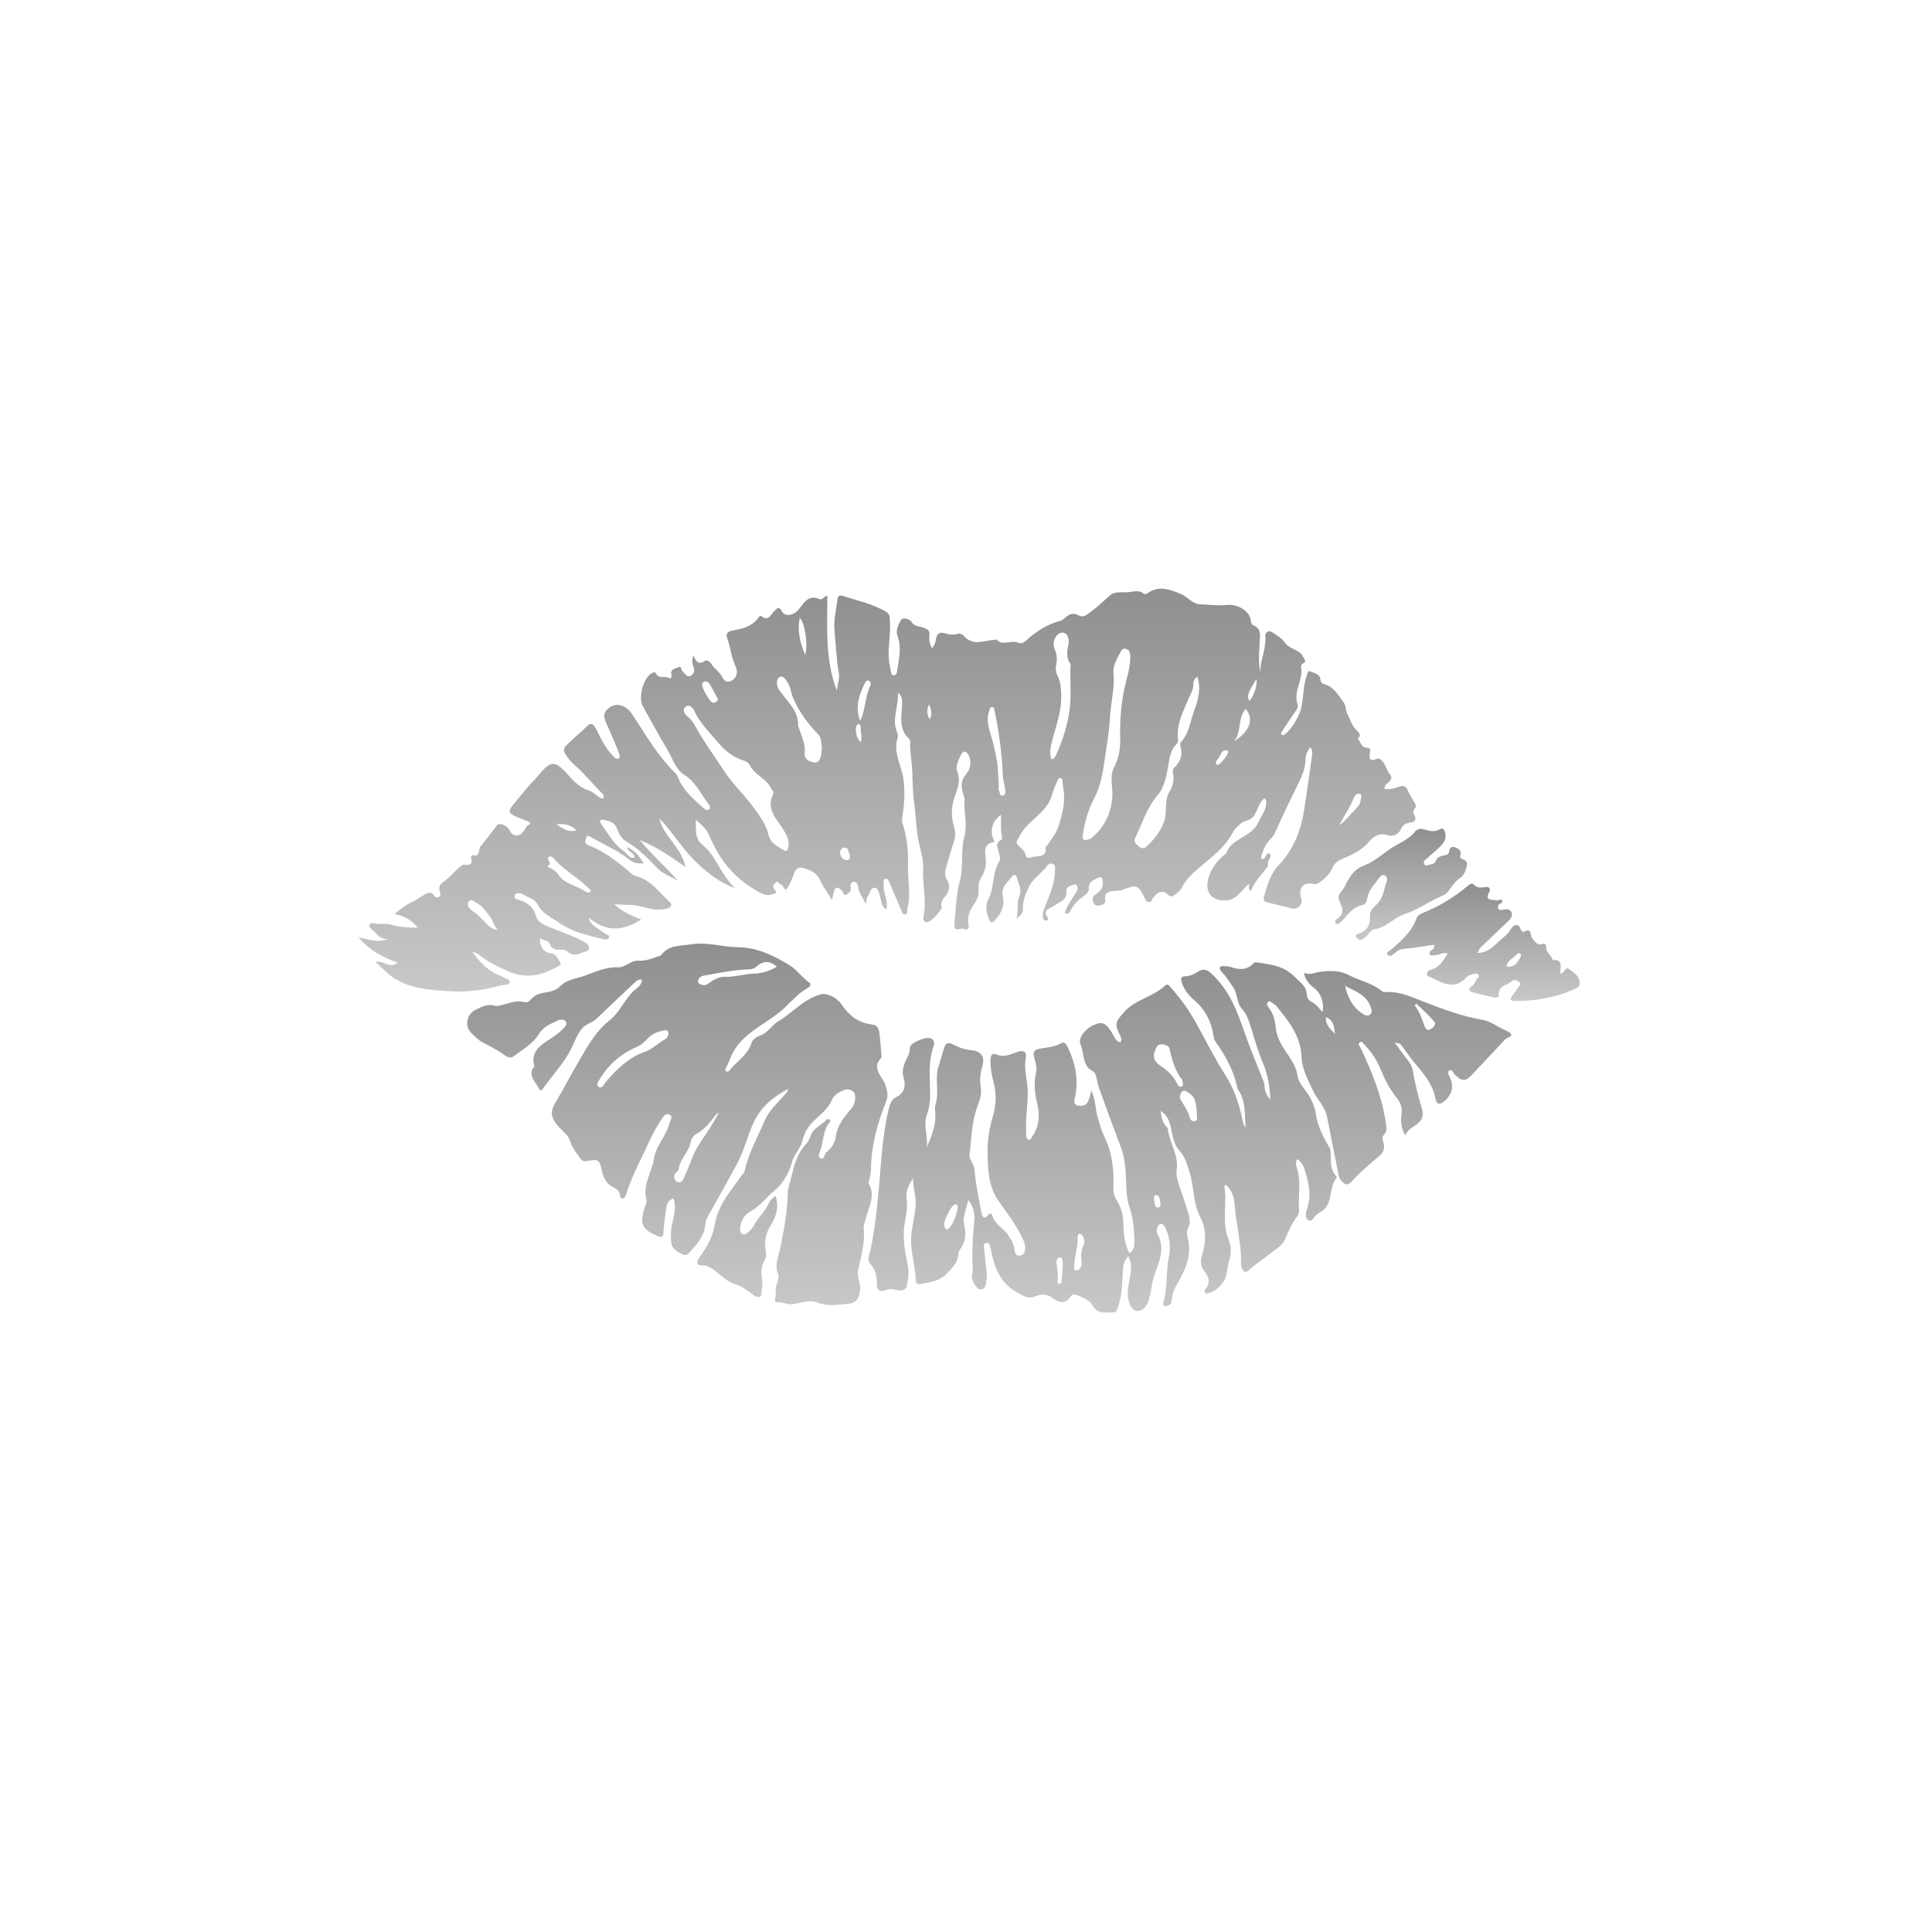 <svg width="361" height="361" viewBox="0 0 361 361" fill="none" xmlns="http://www.w3.org/2000/svg">
<rect width="361" height="361" fill="white"/>
<g opacity="0.5">
<path d="M129.572 122.441C130.104 123.849 130.675 124.177 131.683 123.516C132.106 123.24 132.667 123.625 132.929 124.072C133.471 125.013 134.493 125.517 134.982 126.554C135.22 127.063 135.829 127.761 136.794 127.124C137.944 126.364 137.783 125.218 137.407 124.424C136.618 122.741 136.499 120.906 135.867 119.204C135.52 118.262 136.209 117.929 136.927 117.806C138.81 117.487 140.588 117.012 141.776 115.343C141.891 115.186 142.062 114.963 142.247 115.11C143.659 116.246 144.044 114.677 144.748 114.116C145.299 113.674 145.49 113.17 146.074 114.193C146.735 115.343 148.314 115.039 149.303 113.793C150.272 112.576 151.114 111.045 153.144 111.958C153.624 112.177 153.843 111.521 154.589 111.292C154.604 117.192 154.104 123.059 156.363 129.045C156.543 127.695 156.914 126.701 156.748 125.807C156.268 123.231 156.22 120.63 155.944 118.048C155.707 115.852 156.272 113.812 156.543 111.711C156.605 111.216 157.085 111.231 157.504 111.364C160.223 112.219 163.028 112.838 165.543 114.292C166.385 114.777 166.223 115.49 166.28 116.208C166.49 118.904 165.686 121.595 166.247 124.291C166.337 124.728 166.399 125.166 166.499 125.603C166.566 125.888 166.637 126.212 167.041 126.173C167.383 126.14 167.555 125.917 167.597 125.584C167.883 123.359 168.558 121.158 167.711 118.89C167.322 117.849 167.835 116.755 168.306 115.918C168.762 115.11 170.165 115.895 170.284 116.118C170.83 117.173 171.867 116.969 172.656 117.307C173.36 117.611 173.792 117.825 173.659 118.752C173.554 119.489 173.697 120.307 174.163 121.148C174.596 120.563 174.843 119.983 174.905 119.379C175.005 118.353 175.675 118.101 176.459 118.305C177.334 118.533 178.133 118.733 179.036 118.4C179.307 118.3 179.859 118.538 180.077 118.795C181.761 120.758 183.814 119.703 185.759 119.565C185.906 119.555 186.125 119.441 186.182 119.498C187.39 120.792 188.973 119.47 190.29 120.102C190.684 120.292 191.222 120.131 191.55 119.836C193.461 118.115 195.524 116.679 198.063 116.028C198.425 115.937 198.767 115.662 199.052 115.4C199.818 114.696 200.612 114.454 201.591 114.991C202.266 115.362 202.737 115.124 203.402 114.639C204.852 113.584 206.136 112.381 207.467 111.197C208.314 110.441 209.74 110.76 210.895 110.646C211.794 110.555 212.844 110.18 213.724 110.926C213.914 111.088 214.19 111.002 214.409 110.85C216.524 109.348 218.55 110.123 220.646 110.988C221.745 111.44 222.458 112.414 223.566 112.785C223.703 112.833 223.851 112.885 223.993 112.89C225.776 112.961 227.578 113.223 229.328 113.032C231.001 112.852 233.26 113.955 233.659 115.638C233.764 116.075 233.735 116.641 234.149 116.812C235.941 117.559 235.333 119.075 235.352 120.378C235.361 121.115 235.252 121.847 235.247 122.584C235.247 123.587 235.29 124.59 235.475 125.603C235.475 123.354 236.602 121.296 236.426 119.018C236.35 118.039 237.054 117.658 237.871 118.219C238.67 118.766 239.559 119.322 240.096 120.088C241.009 121.386 242.916 121.324 243.591 122.883C243.8 123.364 244.19 123.696 243.41 123.986C243.249 124.048 243.063 124.414 243.096 124.6C243.581 126.991 241.613 129.145 242.45 131.574C242.692 132.278 242.131 132.773 241.789 133.295C241.062 134.408 240.32 135.511 239.573 136.614C239.431 136.828 239.269 137.061 239.483 137.265C239.683 137.456 239.939 137.351 240.144 137.175C241.214 136.243 241.908 135.135 242.573 133.828C243.786 131.441 243.249 128.831 244.109 126.473C244.252 126.083 244.285 125.166 244.875 125.46C245.531 125.788 246.619 125.898 246.691 126.839C246.733 127.433 247.047 127.733 247.385 127.818C249.239 128.299 250.038 129.906 251.055 131.232C251.516 131.836 251.402 132.768 251.811 133.528C252.339 134.517 252.6 135.611 253.47 136.448C253.756 136.723 254.535 137.37 253.689 138.002C254.226 138.587 254.355 139.657 255.315 139.709C256.066 139.752 256.104 139.961 255.981 140.593C255.795 141.535 255.833 142.4 257.222 141.825C257.355 141.772 257.535 141.687 257.64 141.734C258.924 142.334 258.928 143.855 259.798 144.792C260.184 145.205 259.898 145.88 259.313 146.294C259.023 146.498 258.719 146.817 258.7 147.416C259.622 147.563 260.512 147.359 261.344 147.021C262.223 146.665 262.699 146.902 263.074 147.739C263.435 148.543 263.906 149.294 264.358 150.055C264.586 150.435 264.676 150.782 264.334 151.124C263.987 151.467 264.049 151.885 264.239 152.223C264.786 153.202 264.325 153.601 263.416 153.725C262.627 153.834 262.109 154.12 261.767 154.933C261.334 155.964 260.093 156.359 259.304 156.064C257.702 155.47 256.485 156.43 255.862 157.21C254.445 158.988 252.524 159.734 250.632 160.571C249.829 160.928 249.344 161.379 249.001 162.126C248.436 163.362 247.485 164.256 246.363 165.002C246.035 165.221 245.764 165.24 245.402 165.169C243.596 164.817 242.711 165.692 243.025 167.508C243.077 167.798 243.21 168.083 243.215 168.373C243.234 169.219 242.288 169.956 241.451 169.757C239.935 169.395 238.432 168.967 236.906 168.663C236.264 168.535 236.008 168.245 236.16 167.669C236.735 165.516 237.353 163.31 238.908 161.674C241.737 158.703 243.106 155.137 243.71 151.191C244.218 147.863 244.689 144.53 245.15 141.197C245.222 140.684 245.222 140.132 244.855 139.595C244.242 140.37 243.957 141.107 243.924 142.139C243.867 143.921 243.02 145.543 242.226 147.15C240.876 149.883 239.569 152.636 238.323 155.417C238.123 155.869 237.99 156.226 237.596 156.587C236.478 157.614 235.917 158.969 235.594 160.452C235.827 160.495 235.875 160.514 235.917 160.509C236.597 160.452 236.592 159.159 237.13 159.482C237.909 159.953 236.816 160.647 236.93 161.322C237.03 161.912 236.564 162.335 236.231 162.744C235.285 163.899 234.282 165.007 233.773 166.433C232.927 166.081 233.616 165.573 233.383 165.24C233.184 165.169 233.155 165.345 233.05 165.435C231.852 166.509 231.049 168.121 229.152 168.245C226.48 168.421 225.049 166.752 225.781 164.132C226.295 162.292 227.417 160.799 228.919 159.611C228.957 159.582 229.043 159.587 229.052 159.559C230.055 156.549 233.892 156.454 235.128 153.649C235.575 152.636 236.298 151.747 236.521 150.635C236.626 150.116 236.745 149.579 236.26 149.137C235.157 150.017 235.043 151.448 234.244 152.513C233.54 153.449 232.442 153.245 231.695 153.996C231.23 154.467 230.707 154.871 230.398 155.475C229.004 158.161 226.689 159.967 224.421 161.836C223.033 162.982 221.692 164.17 220.837 165.839C220.518 166.457 219.881 166.99 219.268 167.36C218.497 167.831 218.103 166.871 217.537 166.7C216.676 166.438 215.935 167.156 215.417 167.812C215.203 168.088 215.255 168.554 214.722 168.549C214.233 168.549 214.057 168.197 213.881 167.836C212.669 165.311 212.445 165.245 209.611 166.305C209.212 166.452 208.737 166.4 208.299 166.448C207.277 166.562 206.274 166.652 206.516 168.154C206.626 168.825 206.065 169.081 205.489 169.181C205.038 169.257 204.591 169.257 204.353 168.744C204.077 168.14 204.077 167.574 204.667 167.161C205.556 166.543 206.226 165.891 206.055 164.627C205.951 163.847 205.642 163.776 205.123 164.051C204.367 164.451 203.421 164.746 203.469 165.887C203.502 166.638 202.97 167.099 202.48 167.446C201.415 168.197 200.526 169.062 199.979 170.261C199.789 170.684 199.447 170.803 198.947 170.608C199.371 169.224 200.236 168.088 200.973 166.894C201.244 166.452 201.496 166.048 201.277 165.53C201.12 165.154 200.783 165.259 200.512 165.345C199.946 165.52 199.195 165.73 199.271 166.405C199.485 168.216 197.93 168.52 196.951 169.253C196.142 169.856 194.688 169.971 195.814 171.52C195.976 171.739 195.762 171.996 195.467 172.02C195.101 172.048 194.916 171.772 194.873 171.482C194.745 170.622 195.073 169.828 195.386 169.062C196.218 167.037 197.089 165.017 197.112 162.777C197.117 162.288 197.341 161.598 196.623 161.384C195.971 161.189 195.7 161.755 195.344 162.169C194.336 163.343 193.005 164.213 192.291 165.673C191.664 166.956 191.074 168.235 191.155 169.685C191.207 170.679 190.589 171.145 189.909 171.668C190.352 170.275 189.886 168.82 190.499 167.389C190.979 166.267 190.266 164.988 189.928 163.814C189.795 163.352 189.401 163.386 189.139 163.733C188.269 164.907 186.914 165.753 187.399 167.674C187.784 169.205 187.043 170.674 186.006 171.863C185.535 172.405 185.112 172.681 184.713 171.597C184.252 170.346 184.109 169.091 184.68 168.017C185.868 165.768 185.345 163.058 186.753 160.894C187.071 160.405 186.715 159.839 186.629 159.311C186.496 158.465 185.816 157.509 187.1 156.929C187.195 156.887 187.28 156.654 187.252 156.54C186.905 155.156 187.09 153.73 187.024 152.237C185.264 153.559 184.851 155.427 185.844 157.352C184.057 157.524 183.928 158.669 184.152 160.11C184.375 161.541 184.09 162.906 183.258 164.132C182.821 164.774 182.797 165.559 182.864 166.281C182.954 167.294 182.55 168.14 182.041 168.877C181.195 170.108 180.643 171.354 180.962 172.866C181.166 173.841 180.477 173.731 180.001 173.555C179.426 173.341 178.171 174.283 178.333 172.709C178.618 170.004 178.642 167.218 179.345 164.622C180.092 161.86 179.464 159.002 180.177 156.402C180.857 153.92 180.006 151.657 180.239 149.303C180.263 149.08 180.111 148.837 180.039 148.604C179.635 147.269 179.369 146.032 180.453 144.758C181.285 143.779 181.627 142.452 181 141.159C180.619 140.375 180.011 140.07 179.54 141.088C179.093 142.063 178.456 143.146 178.875 144.188C179.607 146.009 178.832 147.559 178.299 149.146C177.691 150.953 177.743 152.741 178.257 154.509C178.532 155.46 178.566 156.302 178.247 157.243C177.681 158.912 177.22 160.619 176.73 162.311C176.531 162.996 176.526 163.69 176.916 164.318C177.662 165.511 177.367 166.59 176.54 167.579C176.074 168.135 175.77 168.658 175.955 169.448C176.093 170.047 173.806 172.41 173.226 172.333C172.618 172.253 172.428 171.863 172.561 171.259C173.203 168.288 172.314 165.316 172.499 162.316C172.585 160.89 172.123 159.235 171.767 157.723C171.163 155.17 171.177 152.57 170.811 150.012C170.459 147.563 170.578 145.124 170.35 142.69C170.222 141.33 169.989 139.985 170.079 138.611C170.089 138.43 170.022 138.173 169.894 138.059C167.816 136.234 168.505 133.833 168.553 131.574C168.567 130.88 168.667 130.2 167.797 129.411C167.921 131.94 166.703 134.104 167.478 136.443C167.616 136.861 167.878 137.37 167.759 137.727C166.813 140.541 168.439 142.971 168.805 145.585C169.123 147.825 168.995 150.102 168.643 152.346C168.567 152.845 168.472 153.345 168.629 153.811C169.499 156.368 169.732 159.131 169.651 161.688C169.566 164.37 170.274 167.08 169.542 169.738C169.432 170.132 169.727 170.803 169.147 170.869C168.558 170.936 168.482 170.261 168.291 169.814C167.64 168.273 166.993 166.733 166.314 165.207C166.123 164.779 165.981 164.08 165.41 164.213C164.925 164.322 165.168 164.964 165.13 165.392C164.987 166.918 166.062 168.307 165.605 169.937C164.726 169.433 164.749 168.539 164.507 167.769C164.274 167.037 164.169 165.906 163.385 165.872C162.667 165.844 162.501 167.018 162.073 167.646C161.897 167.902 161.921 168.302 161.792 168.925C161.226 167.717 160.499 166.918 160.352 165.768C160.299 165.349 160.095 164.665 159.477 164.755C159.011 164.826 158.849 165.359 158.963 165.839C159.13 166.533 158.597 166.894 158.193 167.137C157.566 167.522 157.642 166.685 157.347 166.452C157.038 166.21 156.748 165.83 156.348 165.891C155.892 165.963 155.873 166.467 155.764 166.837C155.673 167.156 155.616 167.484 155.464 168.188C154.589 166.747 153.776 165.649 153.225 164.432C152.569 162.982 151.318 162.554 149.997 162.178C149.217 161.959 148.723 162.297 148.413 163.101C148 164.18 147.648 165.316 146.835 166.286C146.388 165.991 146.379 165.368 145.856 165.23C145.528 165.145 145.352 164.455 144.895 164.931C144.558 165.283 144.23 165.715 144.71 166.219C145.356 166.894 144.814 166.942 144.287 167.113C142.97 167.546 141.952 166.761 140.992 166.205C137.027 163.899 134.326 160.419 132.591 156.249C132.02 154.88 131.041 154.062 129.971 153.145C130.181 154.752 129.648 156.511 131.188 157.795C132.52 158.902 133.471 160.357 134.303 161.826C135.154 163.329 136.114 164.707 137.322 165.972C134.217 164.793 131.711 162.782 129.439 160.443C127.162 158.099 125.488 155.256 123.192 152.898C123.957 156.307 127.352 158.284 128.07 161.983C125.246 160.048 122.612 158.161 119.55 156.977C121.761 159.649 124.328 161.936 126.677 164.57C125.407 163.828 123.919 163.31 122.921 162.302C121.138 160.5 119.45 158.641 117.215 157.367C116.246 156.815 115.651 155.902 115.295 154.866C114.867 153.63 113.816 153.378 112.737 153.183C112.195 153.083 111.919 153.397 112.257 153.863C113.626 155.736 114.738 157.875 116.735 159.169C117.296 159.535 117.534 160.547 118.589 160.219C118.523 159.387 117.472 159.254 117.082 158.289C118.727 158.902 119.426 160.02 120.282 161.322C119.079 161.379 118.323 161.246 117.448 160.528C115.337 158.798 112.737 157.818 110.407 156.402C110.174 156.259 109.689 155.912 109.58 156.444C109.499 156.839 109.057 157.362 109.675 157.776C110.008 157.999 110.374 158.094 110.721 158.251C113.013 159.259 115 160.747 116.93 162.321C117.534 162.81 118.105 163.519 118.794 163.685C121.594 164.375 123.092 166.681 125.027 168.444C125.73 169.086 125.464 169.486 124.604 169.761C122.954 170.284 121.247 169.776 119.821 169.391C118.138 168.934 116.559 169.153 114.781 168.939C116.203 170.351 117.886 171.055 119.807 171.81C116.284 174.059 113.122 174.154 110.008 171.449C110.331 172.847 111.425 173.318 112.361 173.94C112.647 174.131 112.918 174.354 113.212 174.525C113.507 174.692 113.982 174.791 113.797 175.215C113.621 175.614 113.15 175.581 112.742 175.481C109.822 174.782 106.941 174.178 104.36 172.343C102.948 171.34 101.374 170.736 100.499 169.053C99.948 167.997 98.654 167.66 97.642 167.085C97.143 166.799 96.368 166.799 96.182 167.289C95.945 167.907 96.605 168.05 97.166 168.221C98.597 168.663 99.7 169.566 100.119 171.064C100.471 172.333 101.469 172.709 102.529 173.17C104.664 174.102 106.922 174.739 108.957 175.904C109.461 176.194 110.098 176.46 110.051 177.173C110.003 177.91 109.233 177.768 108.786 177.991C107.868 178.457 106.941 178.638 106.038 177.829C105.691 177.52 105.187 177.373 104.65 177.449C103.77 177.573 103.071 177.235 102.729 176.403C102.372 175.543 101.464 175.799 100.908 175.276C100.837 176.883 101.517 177.929 102.9 178.119C104.027 178.276 104.227 179.199 104.707 179.898C104.949 180.249 104.54 180.406 104.312 180.539C101.379 182.256 98.364 182.959 95.06 181.533C93.021 180.654 91.067 179.688 89.345 178.267C89.141 178.096 88.823 178.058 88.195 177.82C89.788 179.969 91.342 181.566 93.586 182.341C93.634 182.356 93.696 182.36 93.724 182.394C94.176 182.898 95.303 182.883 95.255 183.506C95.208 184.11 94.2 183.967 93.605 184.129C90.624 184.947 87.582 185.413 84.496 185.237C80.849 185.028 77.132 184.866 73.884 182.94C72.558 182.156 71.502 180.92 70.105 179.703C71.735 179.432 72.867 181.096 74.312 179.85C71.569 178.956 69.144 177.616 67 175.205C68.873 175.405 70.376 176.275 72.401 175.467C70.609 175.452 70.223 174.088 69.249 173.489C69.092 173.394 68.973 173.009 69.04 172.828C69.149 172.528 69.544 172.462 69.805 172.519C70.918 172.771 72.063 172.49 73.181 172.804C74.678 173.227 76.223 173.337 78.059 173.356C76.87 171.829 75.52 171.131 73.689 170.793C74.859 169.837 75.853 169.062 77.055 168.53C77.769 168.216 78.382 167.688 79.071 167.308C79.751 166.928 80.474 166.395 81.125 167.365C81.363 167.722 81.691 167.765 82.024 167.584C82.433 167.36 82.271 166.961 82.176 166.652C81.914 165.787 82.133 165.268 82.937 164.726C83.906 164.075 84.658 163.11 85.542 162.326C85.903 162.002 86.393 161.522 86.769 161.57C87.914 161.712 88.38 161.47 87.99 160.257C87.952 160.139 88.195 159.787 88.247 159.796C89.873 160.181 89.312 158.707 89.802 158.137C90.919 156.844 91.884 155.446 92.949 154.12C93.334 153.639 94.894 154.367 95.203 155.099C95.721 156.335 96.891 156.463 97.803 155.365C98.136 154.961 98.212 154.391 98.792 154.134C99.135 153.982 99.001 153.573 98.683 153.459C97.875 153.159 97.071 152.893 96.277 152.513C95.222 152.009 94.884 151.628 95.669 150.658C97.109 148.875 98.512 147.059 100.128 145.429C100.299 145.253 100.456 145.063 100.613 144.872C102.862 142.11 103.694 142.024 106.038 144.677C107.227 146.023 108.42 147.221 110.174 147.772C111.097 148.062 111.667 149.037 112.656 149.232C112.989 148.814 112.751 148.486 112.537 148.272C110.778 146.56 109.271 144.611 107.412 142.99C106.647 142.324 105.929 141.497 105.486 140.598C105.049 139.719 106 139.139 106.528 138.592C107.445 137.641 108.553 136.876 109.442 135.906C110.36 134.902 110.859 135.169 111.391 136.215C112.261 137.921 113.013 139.704 114.415 141.078C114.743 141.402 115.076 142.015 115.589 141.696C116.013 141.435 115.689 140.855 115.551 140.47C114.843 138.535 113.94 136.681 113.146 134.784C112.599 133.471 113.079 132.773 113.902 132.188C115.333 131.166 117.092 131.879 118.143 133.481C120.629 137.28 122.911 141.235 126.177 144.463C126.415 144.696 126.596 145.02 126.719 145.333C127.68 147.763 129.643 149.341 131.488 151.029C131.802 151.314 132.187 151.543 132.524 151.205C132.805 150.929 132.586 150.511 132.391 150.254C130.975 148.405 130.057 146.185 127.941 144.849C126.168 143.727 125.64 141.587 124.599 139.885C123.011 137.303 121.618 134.608 120.12 131.974C119.193 130.338 120.196 126.62 121.827 125.765C122.108 125.617 122.426 125.513 122.593 125.86C123.106 126.929 124.219 126.226 124.965 126.682C125.355 126.92 125.569 126.487 125.464 126.083C125.188 125.047 126.044 124.999 126.629 124.714C127.452 124.315 127.238 125.189 127.537 125.437C127.984 125.807 128.307 126.682 129.068 126.259C129.743 125.883 129.848 125.189 129.529 124.443C129.32 123.948 129.249 123.416 129.577 122.394L129.572 122.441ZM144.458 147.896C144.125 147.444 143.911 146.879 143.464 146.375C142.404 145.191 140.868 144.492 140.117 142.999C139.813 142.4 139.19 142.158 138.562 141.963C136.461 141.302 134.992 139.738 133.656 138.15C132.22 136.448 130.618 134.841 129.696 132.73C129.486 132.245 128.726 131.56 128.122 132.031C127.471 132.54 127.832 133.391 128.398 133.809C129.477 134.603 129.933 135.83 130.575 136.871C132.078 139.324 133.742 141.668 135.306 144.069C136.832 146.413 138.948 148.367 140.616 150.63C141.8 152.242 143.131 153.977 143.555 155.85C143.978 157.738 145.333 158.07 146.483 158.879C146.982 159.23 147.182 158.774 147.277 158.37C147.558 157.181 147.101 156.24 146.493 155.208C145.276 153.135 143.003 151.31 144.467 148.41C144.524 148.295 144.467 148.12 144.463 147.887L144.458 147.896ZM203.507 156.82C203.369 156.872 203.64 156.834 203.821 156.687C206.34 154.643 207.667 152.023 207.848 148.752C207.947 146.969 207.272 145.12 208.157 143.408C209.027 141.725 209.36 139.947 209.312 138.083C209.217 134.275 209.526 130.533 210.539 126.834C210.928 125.399 211.261 123.887 211.18 122.341C211.152 121.828 210.971 121.505 210.515 121.305C210.087 121.12 209.735 121.205 209.502 121.614C208.76 122.931 207.919 124.376 208.057 125.812C208.323 128.598 207.553 131.242 207.41 133.956C207.272 136.576 206.811 139.186 206.44 141.792C206.07 144.373 205.661 146.898 204.434 149.223C203.298 151.372 202.675 153.673 202.318 156.059C202.228 156.649 202.247 157.219 203.507 156.815V156.82ZM223.746 126.444C223.147 126.849 222.981 127.262 223 127.704C223.038 128.693 222.543 129.502 222.182 130.353C221.103 132.887 219.762 135.349 220.119 138.254C220.157 138.573 220.057 138.825 219.829 139.048C218.749 140.113 218.55 141.506 218.312 142.923C217.97 144.948 217.608 147.083 216.258 148.647C214.223 151.001 213.444 153.92 212.103 156.582C211.741 157.305 212.264 157.685 212.683 158.075C213.111 158.475 213.672 158.679 214.152 158.246C215.597 156.948 216.762 155.465 217.485 153.606C218.203 151.752 217.418 149.66 218.545 147.887C219.187 146.874 219.443 145.738 219.168 144.511C219.082 144.14 219.115 143.727 219.443 143.413C220.608 142.305 221.05 141.002 220.561 139.424C220.494 139.21 220.48 138.853 220.608 138.72C222.206 137.051 222.391 134.769 223.142 132.758C223.865 130.828 224.459 128.75 223.751 126.444H223.746ZM198.672 147.254C198.643 147.007 198.634 146.76 198.581 146.517C198.486 146.113 198.691 145.476 198.163 145.386C197.626 145.295 197.607 145.975 197.407 146.327C196.832 147.359 196.661 148.543 196.138 149.617C194.792 152.375 191.692 153.625 190.404 156.449C190.152 157.001 189.653 157.329 190.214 157.914C190.784 158.508 191.516 158.95 191.678 159.882C191.74 160.238 192.263 160.405 192.543 160.257C193.566 159.711 195.615 160.6 195.405 158.27C195.396 158.137 195.672 157.994 195.776 157.837C196.466 156.782 197.341 155.717 197.702 154.604C198.467 152.261 199.176 149.812 198.667 147.254H198.672ZM196.485 141.92C197.174 141.654 197.274 141.169 197.478 140.722C198.686 138.036 199.523 135.254 199.889 132.321C200.222 129.611 199.875 126.896 200.046 124.191C200.046 124.143 200.036 124.086 200.008 124.048C199.128 122.864 199.413 121.6 199.656 120.297C199.832 119.351 199.451 118.234 198.548 118.205C197.669 118.177 196.979 119.142 196.879 120.173C196.841 120.549 196.932 120.982 197.084 121.329C197.516 122.313 197.55 123.321 197.336 124.338C197.184 125.061 197.307 125.722 197.631 126.34C198.196 127.429 198.244 128.589 198.291 129.782C198.415 132.891 197.255 135.739 196.537 138.677C196.276 139.742 196.066 140.784 196.485 141.925V141.92ZM153.467 138.929C153.368 138.226 153.329 137.66 152.859 137.185C150.867 135.173 149.255 132.887 148.138 130.281C147.81 129.516 147.757 128.617 147.372 127.895C147.011 127.215 146.341 126.088 145.651 126.53C144.905 127.005 145.104 128.223 145.675 129.088C145.727 129.169 145.837 129.211 145.889 129.288C147.177 131.232 149.203 132.787 149.122 135.454C149.112 135.687 149.25 135.929 149.326 136.162C149.816 137.679 150.543 139.11 150.363 140.812C150.258 141.811 151.162 142.267 151.979 142.448C152.921 142.657 153.225 141.958 153.41 141.15C153.591 140.36 153.61 139.59 153.467 138.925V138.929ZM186.605 147.663C186.924 147.967 186.638 148.823 187.409 148.628C187.993 148.481 187.879 147.839 187.803 147.349C187.67 146.522 187.409 145.704 187.375 144.877C187.214 140.826 186.686 136.823 185.844 132.858C185.778 132.535 185.778 132.093 185.302 132.121C184.941 132.14 184.984 132.511 184.875 132.782C184.066 134.812 185.041 136.728 185.488 138.559C185.906 140.27 186.344 141.91 186.448 143.693C186.524 145.001 186.653 146.308 186.6 147.663H186.605ZM110.407 166.338C110.193 166.158 109.994 166.015 109.822 165.844C107.978 163.956 105.577 162.72 103.789 160.757C103.475 160.414 103.076 159.839 102.582 160.101C101.878 160.471 103.247 161.132 102.477 161.722C102.087 162.021 102.634 162.055 102.848 162.192C103.337 162.506 103.922 162.806 104.212 163.272C105.463 165.273 107.859 165.43 109.551 166.7C109.704 166.814 110.017 166.742 110.25 166.704C110.317 166.695 110.35 166.486 110.412 166.338H110.407ZM92.992 173.755C92.284 173.037 92.15 172.029 91.556 171.278C90.8 170.327 90.154 169.257 89.022 168.682C88.547 168.44 87.914 167.798 87.525 168.549C87.263 169.058 87.548 169.738 88.19 170.146C89.174 170.779 90.006 171.597 90.786 172.481C91.328 173.099 92.013 173.65 92.992 173.755ZM160.718 134.689C161.778 132.578 161.583 130.2 162.596 128.18C162.767 127.842 162.738 127.338 162.272 127.186C161.849 127.044 161.683 127.476 161.54 127.771C160.49 129.939 159.734 132.15 160.718 134.689ZM232.779 132.478C231.163 134.175 232.104 136.757 230.578 138.506C233.578 136.643 234.348 134.356 232.779 132.478ZM150.439 122.341C151.043 120.525 150.329 116.042 149.431 115.5C148.946 117.939 149.521 120.169 150.439 122.341ZM250.261 154.177C251.426 153.421 252.187 152.294 253.138 151.348C253.67 150.815 254.165 150.321 254.236 149.517C254.269 149.094 254.616 148.533 254.079 148.338C253.57 148.153 253.133 148.628 252.957 149.089C252.263 150.891 251.122 152.441 250.261 154.177ZM134.203 130.728C133.513 129.468 133.057 128.56 132.52 127.695C132.353 127.429 131.987 127.248 131.607 127.343C131.336 127.414 131.246 127.643 131.203 127.895C131.108 128.503 132.501 130.966 133.047 131.218C133.356 131.356 133.599 131.351 133.851 131.127C134.098 130.904 134.169 130.647 134.198 130.728H134.203ZM158.745 159.587C158.431 159.183 158.602 158.208 157.637 158.403C156.967 158.541 156.91 159.202 157.038 159.715C157.185 160.31 157.689 160.766 158.307 160.704C158.83 160.652 158.883 160.12 158.745 159.587ZM234.757 126.877C233.079 129.668 232.998 129.929 233.421 130.971C234.22 130.286 235.009 128.028 234.757 126.877ZM160.841 138.625C161.165 137.65 160.751 136.685 160.818 135.73C160.827 135.587 160.646 135.402 160.504 135.292C160.452 135.254 160.228 135.349 160.152 135.44C159.61 136.096 160.052 138.23 160.841 138.625ZM103.956 154.02C105.049 154.685 106.076 155.66 107.735 155.127C106.585 154.072 105.344 153.868 103.956 154.02ZM229.485 140.489C229.432 140.27 229.304 140.161 229.071 140.175C228.182 140.227 228.125 141.078 227.721 141.592C227.45 141.929 227.103 142.257 227.212 142.757C227.226 142.833 227.44 142.909 227.554 142.909C228.011 142.899 229.599 140.883 229.485 140.494V140.489ZM173.597 131.608C173.231 132.492 173.036 133.376 173.735 134.398C174.282 133.324 173.916 132.468 173.597 131.608Z" fill="url(#paint0_linear_2388_1660)"/>
<path d="M170.579 220.21C169.652 221.617 169.219 222.668 169.409 223.989C169.628 225.506 169.305 227.075 169.053 228.535C168.577 231.278 169.091 233.855 169.633 236.451C169.899 237.72 169.68 238.913 169.48 240.111C169.295 241.219 168.33 241.21 167.498 241.029C166.818 240.882 166.257 240.749 165.53 241.039C164.617 241.4 163.808 241.291 163.851 239.869C163.889 238.585 163.604 237.302 162.71 236.275C161.907 235.352 162.463 234.482 162.667 233.522C163.452 229.785 163.861 225.991 164.203 222.188C164.65 217.219 164.883 212.222 166.019 207.34C166.252 206.341 166.528 205.452 167.512 204.963C169.072 204.188 169.262 202.861 168.839 201.382C168.563 200.417 168.701 199.552 169.043 198.649C169.395 197.717 170.041 196.942 170.018 195.801C169.994 194.869 172.927 193.661 173.883 194.004C174.677 194.294 174.601 195.016 174.434 195.487C173.327 198.606 173.831 201.806 173.797 204.982C173.783 206.094 173.564 207.259 173.189 208.31C172.457 210.359 173.503 212.384 173.132 214.443C173.983 212.451 174.848 210.478 174.772 208.281C174.748 207.639 174.61 206.988 174.805 206.379C175.556 204.035 174.601 201.563 175.381 199.224C175.766 198.073 176.06 196.894 176.436 195.744C176.698 194.931 177.163 194.674 178.014 195.131C179.089 195.706 180.24 196.105 181.48 196.229C183.316 196.409 184.086 197.398 183.563 199.172C183.154 200.541 183.03 201.853 183.263 203.241C183.463 204.444 183.054 205.661 182.664 206.669C181.533 209.579 181.566 212.607 181.167 215.598C181.01 216.768 181.984 217.333 182.07 218.417C182.274 221.108 182.869 223.775 183.363 226.443C183.501 227.199 183.748 228.145 184.694 226.942C184.989 226.571 185.365 226.856 185.398 227.008C185.759 228.758 187.476 229.414 188.355 230.741C188.959 231.653 189.53 232.547 189.606 233.688C189.639 234.207 189.886 234.668 190.533 234.615C191.098 234.568 191.422 234.192 191.517 233.66C191.726 232.514 191.155 231.554 190.666 230.612C189.468 228.292 187.846 226.248 186.387 224.099C184.742 221.674 184.628 218.755 184.533 215.874C184.447 213.316 184.813 210.924 185.56 208.433C186.092 206.655 186.23 204.482 185.712 202.457C185.346 201.026 185.037 199.576 185.084 198.069C185.113 197.175 185.341 196.695 186.287 197.066C187.685 197.617 188.902 196.989 190.133 196.538C191.141 196.172 191.873 196.509 191.678 197.522C191.317 199.371 191.793 201.178 191.973 202.923C192.201 205.138 191.802 207.23 191.74 209.379C191.712 210.306 191.712 211.238 191.75 212.165C191.764 212.503 191.864 212.921 192.254 212.988C192.601 213.045 192.667 212.636 192.839 212.403C194.203 210.501 194.327 208.395 193.804 206.213C193.338 204.268 193.143 202.338 193.594 200.356C193.804 199.428 193.485 198.482 193.233 197.584C192.948 196.571 193.309 196.124 194.303 195.944C195.653 195.701 197.046 195.658 198.292 194.917C198.82 194.603 199.195 195.031 199.438 195.525C200.907 198.52 201.563 201.63 200.888 204.958C200.769 205.538 200.465 206.341 201.373 206.569C202.119 206.76 202.913 206.584 203.298 205.828C203.593 205.253 203.697 204.577 203.93 203.788C204.753 205.557 204.667 207.373 205.176 209.051C205.509 210.14 205.789 211.253 206.293 212.26C207.824 215.317 208.181 218.56 208.038 221.907C207.995 222.915 208.29 223.728 208.856 224.636C209.612 225.848 209.897 227.36 209.911 228.848C209.93 230.679 210.163 232.457 211.024 234.164C211.97 233.617 211.984 232.704 211.961 231.92C211.903 229.799 211.77 227.684 211.071 225.639C210.32 223.433 210.477 221.108 210.325 218.831C210.216 217.233 209.954 215.726 209.388 214.233C208.024 210.644 206.707 207.04 205.404 203.432C205.105 202.604 204.976 201.715 204.739 200.859C204.525 200.094 203.655 200.013 203.203 199.371C202.271 198.054 202.504 196.495 201.896 195.126C201.406 194.013 202.69 192.321 204.22 191.598C205.951 190.78 206.64 191.061 207.886 193.153C208.257 193.776 208.428 194.55 209.369 194.774C209.702 194.118 209.355 193.595 209.079 193.039C208.181 191.199 208.661 190.676 210.016 189.14C212.16 186.706 215.469 186.287 217.713 184.148C218.189 183.692 218.46 184.181 218.769 184.519C220.68 186.625 222.296 188.964 223.656 191.436C225.406 194.608 227.018 197.836 228.972 200.907C230.431 203.203 231.406 205.852 232.019 208.571C232.181 209.289 232.2 210.045 232.761 210.668C232.547 208.428 232.799 206.123 231.615 204.031C231.468 203.774 231.249 203.531 231.197 203.256C230.526 199.999 228.948 197.189 227.046 194.522C226.832 194.222 226.785 193.78 226.723 193.395C226.304 190.776 225.154 188.617 223.109 186.853C222.097 185.978 221.213 184.918 220.794 183.506C220.552 182.693 220.785 182.46 221.403 182.432C222.335 182.389 223.105 182.051 223.865 181.552C224.75 180.967 225.458 181.1 226.328 181.894C229.59 184.866 231.111 188.75 232.499 192.768C233.512 195.701 234.705 198.568 235.865 201.449C236.07 201.963 236.26 202.452 236.289 203.004C236.331 203.798 236.569 204.511 237.358 205.49C237.277 202.871 236.85 200.717 236.008 198.706C235.128 196.6 234.496 194.427 233.831 192.259C233.412 190.899 233.041 189.582 232.014 188.455C231.059 187.405 231.292 185.755 230.46 184.524C229.766 183.501 229.105 182.474 228.263 181.571C228.049 181.343 227.845 181.067 227.949 180.787C228.068 180.468 228.453 180.506 228.734 180.525C229.176 180.549 229.637 180.568 230.046 180.711C231.591 181.248 233.022 181.286 234.244 179.978C234.335 179.879 234.52 179.788 234.644 179.807C236.617 180.097 238.675 180.306 240.382 181.314C241.323 181.871 242.179 182.783 243.035 183.573C243.373 183.882 243.629 184.219 243.857 184.6C244.352 185.413 243.915 186.663 245.046 187.181C245.926 187.585 246.439 188.394 247.114 189.107C247.499 187.471 246.834 185.589 245.602 184.666C244.464 183.814 243.815 182.848 243.653 181.771C244.718 182.251 245.631 181.738 246.591 181.6C248.289 181.352 250.233 181.276 251.883 182.137C253.984 183.23 256.409 183.658 258.277 185.237C258.439 185.375 258.753 185.389 258.995 185.375C261.653 185.218 263.93 186.378 266.327 187.291C269.778 188.608 273.249 189.924 276.938 190.538C278.54 190.804 279.867 191.902 281.303 192.52C283.599 193.519 281.574 193.828 281.241 194.199C279.182 196.466 277.033 198.658 274.951 200.907C273.824 202.119 273.13 202.1 271.761 200.703C271.48 200.417 271.328 199.714 270.8 200.037C270.353 200.313 270.715 200.883 270.886 201.24C271.718 202.989 271.357 204.459 269.945 205.714C269.032 206.522 268.428 206.413 268.2 205.21C267.739 202.761 266.298 200.945 264.753 199.138C263.831 198.059 263.013 196.89 262.171 195.744C261.857 195.311 261.624 194.812 260.64 194.845C261.453 195.953 262.119 196.923 262.851 197.845C263.384 198.516 263.864 199.205 263.997 200.051C264.382 202.49 265.019 204.872 265.699 207.235C266.051 208.452 265.775 209.241 264.8 210.031C264.054 210.634 263.07 210.991 262.571 212.118C261.753 210.806 261.705 209.484 261.881 208.21C262.057 206.964 261.682 206.013 260.935 205.081C259.766 203.612 258.867 201.991 258.163 200.237C257.412 198.359 256.385 196.619 254.921 195.183C254.688 194.955 254.526 194.493 254.117 194.736C253.575 195.059 254.056 195.435 254.198 195.739C256.309 200.184 258.178 204.711 258.915 209.627C259.048 210.501 259.319 211.343 258.529 212.118C258.087 212.55 258.444 213.154 258.553 213.672C258.748 214.614 258.548 215.308 257.735 215.988C255.938 217.481 254.16 219.026 252.586 220.747C251.655 221.764 251.189 221.194 250.599 220.609C250.2 220.219 250.138 219.658 250.033 219.111C249.358 215.622 248.626 212.142 247.956 208.652C247.585 206.736 246.092 205.452 245.312 203.75C244.38 201.72 243.287 199.756 243.197 197.484C243.04 193.571 240.772 190.752 238.452 187.942C238.3 187.757 238.081 187.609 237.867 187.5C237.577 187.357 237.292 186.915 236.964 187.196C236.602 187.5 236.826 187.989 237.049 188.26C237.976 189.392 238.252 190.761 238.395 192.131C238.609 194.208 239.797 195.787 240.881 197.417C241.594 198.497 242.222 199.538 242.412 200.874C242.659 202.59 244.124 203.707 244.87 205.21C245.293 206.066 245.683 206.907 245.812 207.839C246.121 210.13 247.076 212.161 248.231 214.119C248.426 214.452 248.626 214.847 248.636 215.218C248.669 216.829 248.483 218.474 249.701 219.815C249.758 219.877 249.781 220.048 249.739 220.096C248.098 221.983 249.306 225.287 246.506 226.595C246.33 226.676 246.201 226.842 246.04 226.956C245.488 227.346 245.141 228.52 244.352 227.931C243.786 227.508 244.019 226.428 244.266 225.696C245.117 223.138 244.461 220.714 243.701 218.308C243.491 217.647 243.044 217.029 242.379 216.573C242.056 217.243 242.174 217.818 242.331 218.289C243.149 220.794 242.545 223.357 242.721 225.886C242.754 226.367 242.707 226.875 242.379 227.298C241.39 228.582 240.743 230.051 240.135 231.53C239.626 232.766 238.476 233.327 237.539 234.083C236.208 235.162 234.729 236.056 233.479 237.245C232.718 237.967 232.295 237.687 232.024 236.817C231.981 236.674 231.867 236.536 231.877 236.403C232.014 233.341 231.373 230.37 230.935 227.37C230.631 225.264 230.888 223.02 229.076 221.403C228.905 221.508 228.753 221.565 228.758 221.598C229.352 224.912 228.235 228.354 229.566 231.634C230.06 232.852 230.132 234.211 229.68 235.538C229.233 236.859 229.457 238.338 228.553 239.588C227.85 240.558 227.051 241.262 225.915 241.581C225.663 241.652 225.33 241.861 225.144 241.481C225.025 241.238 225.13 241.01 225.296 240.806C226.219 239.674 225.896 238.585 225.087 237.596C224.322 236.655 224.274 235.685 224.602 234.563C225.301 232.153 225.539 229.771 224.274 227.403C222.872 224.779 223.162 221.712 222.244 218.945C221.778 217.547 221.474 216.178 220.39 215.013C219.154 213.682 219.092 211.761 218.626 210.073C218.346 209.07 217.937 208.291 216.886 207.582C216.986 208.818 217.233 209.76 217.956 210.539C218.022 210.611 218.165 210.658 218.17 210.73C218.445 213.416 220.276 215.774 219.867 218.598C219.734 219.525 219.981 220.367 220.243 221.208C220.709 222.72 221.274 224.199 221.726 225.71C222.102 226.961 222.682 228.183 221.964 229.566C221.702 230.075 221.788 230.864 221.945 231.463C222.653 234.197 221.783 236.579 220.504 238.923C219.834 240.154 219.045 241.357 218.968 242.845C218.945 243.268 218.783 243.744 218.317 243.943C218.108 244.034 217.832 244.081 217.618 244.029C217.342 243.958 217.3 243.682 217.376 243.42C218.193 240.62 217.813 237.682 218.417 234.848C218.769 233.208 218.607 231.53 217.984 229.937C217.751 229.338 217.376 228.501 216.758 228.739C216.23 228.943 215.954 230.013 216.263 230.565C217.908 233.465 216.358 236.089 215.574 238.709C215.132 240.178 215.084 241.704 214.566 243.145C214.333 243.791 213.995 244.352 213.491 244.657C212.369 245.336 211.495 244.78 211.038 243.535C210.263 241.428 211.143 239.446 211.314 237.416C211.39 236.503 211.271 235.69 210.843 234.696C209.945 235.628 209.85 236.645 209.797 237.644C209.683 239.897 209.655 242.151 208.88 244.324C208.713 244.785 208.628 245.213 208.1 245.213C206.669 245.213 205.11 245.645 204.163 243.958C203.522 242.812 202.243 242.484 201.14 241.961C200.74 241.771 200.284 241.899 200.07 242.241C199.067 243.825 197.774 243.387 196.699 242.56C195.568 241.69 194.436 241.799 193.366 242.251C192.073 242.798 191.208 242.118 190.219 241.6C186.801 239.817 185.736 236.612 185.075 233.151C184.994 232.723 184.842 232.162 184.304 232.233C183.724 232.31 183.834 232.894 183.881 233.327C184.043 234.891 184.228 236.455 184.385 238.024C184.419 238.367 184.452 238.737 184.352 239.056C184.119 239.783 184.404 240.924 183.154 240.939C182.484 240.948 181.366 238.985 181.614 238.248C181.861 237.511 181.728 236.802 181.709 236.065C181.637 233.574 181.756 231.088 182.008 228.601C182.151 227.189 182.132 225.696 180.924 224.227C180.606 225.996 179.774 227.317 180.187 229.02C180.53 230.432 180.453 231.953 179.522 233.26C179.327 233.536 179.098 233.874 179.089 234.187C179.032 235.818 178.091 236.783 176.988 237.91C175.547 239.379 173.873 239.607 172.1 239.902C171.606 239.983 171.144 239.907 171.13 239.308C171.054 236.403 169.994 233.607 170.289 230.655C170.479 228.753 171.03 226.918 171.106 224.993C171.168 223.481 170.612 222.083 170.593 220.214L170.579 220.21ZM220.913 201.772C219.639 200.246 219.016 198.154 218.531 195.982C218.398 195.382 217.59 195.116 216.924 195.135C216.301 195.15 216.106 195.658 215.864 196.191C215.279 197.479 215.726 198.406 216.772 199.1C218.098 199.975 219.235 200.993 219.934 202.452C220.1 202.799 220.352 203.222 220.813 203.008C221.184 202.837 221.037 202.409 220.908 201.777L220.913 201.772ZM251.336 184.238C251.807 186.397 252.753 188.175 254.54 189.382C254.973 189.673 255.525 189.991 256.024 189.544C256.509 189.111 256.276 188.598 256.076 188.061C255.258 185.812 253.166 185.189 251.331 184.238H251.336ZM223.556 206.964C223.404 205.894 223.224 204.91 222.277 204.335C221.845 204.069 221.36 203.503 220.842 204.007C220.404 204.435 220.357 205.105 220.704 205.657C221.36 206.698 222.04 207.715 222.358 208.932C222.472 209.375 222.853 209.546 223.285 209.474C223.77 209.394 223.69 209.004 223.666 208.661C223.628 208.072 223.585 207.482 223.552 206.969L223.556 206.964ZM202.585 231.782C202.447 231.183 202.338 230.703 201.848 230.579C201.468 230.484 201.33 230.888 201.349 231.154C201.51 233.08 200.664 234.891 200.717 236.802C200.721 236.997 200.678 237.192 200.873 237.325C201.13 237.497 201.335 237.368 201.539 237.221C202.033 236.864 202.176 236.355 202.095 235.79C201.943 234.701 201.972 233.655 202.48 232.638C202.623 232.352 202.566 231.972 202.58 231.787L202.585 231.782ZM264.667 187.547C264.558 187.647 264.444 187.742 264.334 187.842C265.195 188.993 265.699 190.295 266.141 191.636C266.303 192.121 266.702 192.653 267.197 192.373C267.672 192.102 268.485 191.508 267.972 190.88C266.987 189.673 265.785 188.65 264.672 187.552L264.667 187.547ZM176.398 228.834C176.517 229.148 176.507 229.557 176.878 229.695C177.002 229.737 177.259 229.6 177.368 229.471C178.295 228.354 178.747 227.027 178.942 225.615C179.008 225.14 178.732 224.869 178.2 225.178C177.653 225.497 176.298 228.23 176.403 228.834H176.398ZM198.629 235.961C198.415 235.552 198.615 234.948 198.078 234.958C197.564 234.967 197.35 235.514 197.403 235.932C197.555 237.097 197.75 238.248 197.612 239.427C197.583 239.665 197.726 239.95 198.026 239.912C198.154 239.897 198.335 239.655 198.349 239.503C198.463 238.295 198.544 237.083 198.629 235.961ZM249.444 193.162C249.282 191.741 249.173 190.6 247.728 190.077C247.68 191.446 248.455 192.211 249.444 193.162ZM215.664 224.555C215.854 224.974 215.769 225.696 216.396 225.63C216.9 225.577 216.891 224.964 216.805 224.527C216.701 224.013 216.577 223.262 215.992 223.324C215.393 223.39 215.716 224.113 215.664 224.555Z" fill="url(#paint1_linear_2388_1660)"/>
<path d="M125.849 223.918C124.899 224.236 124.632 224.831 124.499 225.791C124.285 227.294 123.995 228.782 123.971 230.303C123.957 230.988 123.743 231.311 122.983 230.992C120.187 229.823 119.312 228.934 120.515 225.477C120.658 225.064 120.9 224.574 120.796 224.203C120.025 221.355 121.842 219.007 122.222 216.392C122.569 213.986 124.509 212.303 125.036 210.007C125.165 209.455 125.864 208.718 125.165 208.305C124.39 207.848 123.933 208.704 123.553 209.237C122.189 211.162 121.3 213.354 120.287 215.465C119.065 218.004 117.81 220.533 116.964 223.238C116.854 223.585 116.674 223.932 116.293 223.937C115.78 223.942 115.937 223.443 115.851 223.148C115.685 222.577 115.281 222.187 114.8 221.959C113.436 221.308 112.784 220.252 112.471 218.783C112.01 216.62 111.8 216.558 109.642 216.948C109.109 217.043 108.71 216.891 108.382 216.406C107.693 215.389 106.884 214.452 106.523 213.23C106.185 212.099 105.201 211.419 104.45 210.606C102.796 208.813 102.743 207.653 103.994 205.647C105.244 203.636 106.3 201.477 107.498 199.447C109.338 196.328 110.949 192.986 113.926 190.628C115.727 189.197 116.636 186.962 118.238 185.308C118.861 184.666 119.864 184.276 119.964 183.073C119.374 182.964 118.998 183.211 118.59 183.601C116.227 185.864 113.816 188.084 111.463 190.362C110.669 191.132 109.518 191.275 108.777 192.145C107.826 193.262 107.379 194.641 106.756 195.905C105.368 198.72 103.185 200.931 101.426 203.46C100.946 204.154 100.77 203.479 100.552 203.118C99.824 201.91 98.579 200.802 99.853 199.233C99.078 196.614 100.908 195.34 102.658 194.208C103.533 193.642 104.36 193.091 105.092 192.359C105.529 191.921 106.062 191.389 105.696 190.851C105.353 190.347 104.578 190.49 104.041 190.756C102.796 191.379 101.521 191.836 100.694 193.214C99.61 195.026 97.685 196.086 96.025 197.346C95.155 198.007 94.195 197.08 93.691 196.742C92.564 195.981 91.361 195.406 90.182 194.774C89.384 194.346 88.78 193.714 88.157 193.119C86.702 191.74 87.154 189.482 88.956 188.636C90.064 188.118 91.09 187.504 92.441 187.923C92.983 188.094 93.691 187.775 94.314 187.637C95.507 187.371 96.662 186.863 97.941 187.252C98.479 187.414 98.94 187.038 99.244 186.696C100.024 185.812 101.036 185.56 102.12 185.408C103.119 185.27 104.036 184.942 104.764 184.205C105.867 183.088 107.431 182.912 108.786 182.474C110.954 181.775 113.032 180.634 115.442 180.744C116.835 180.805 117.848 179.427 119.307 179.512C120.51 179.584 121.628 179.194 122.731 178.78C123.006 178.676 123.391 178.657 123.539 178.457C124.979 176.503 127.209 176.774 129.201 176.446C132.135 175.961 134.997 176.973 137.897 176.997C141.477 177.026 144.506 178.542 147.41 180.273C148.827 181.115 149.845 182.622 151.238 183.625C151.656 183.929 151.333 184.39 150.967 184.585C149.06 185.612 147.719 187.338 146.132 188.726C143.122 191.351 139.133 192.82 137.017 196.538C136.447 197.541 136.181 198.634 135.61 199.604C135.501 199.79 135.501 199.994 135.677 200.137C135.924 200.336 136.157 200.208 136.314 200.008C137.678 198.273 139.751 197.127 140.445 194.807C140.612 194.26 141.372 193.709 141.976 193.514C143.493 193.024 144.192 191.555 145.409 190.837C148.09 189.249 150.163 186.701 153.277 185.812C154.556 185.45 156.415 186.42 157.309 187.761C158.659 189.786 160.485 191.17 162.981 191.436C163.875 191.531 164.184 192.168 164.284 192.815C164.512 194.317 164.583 195.844 164.716 197.36C164.726 197.455 164.731 197.593 164.678 197.65C162.71 199.656 164.959 201.164 165.448 202.78C165.772 203.836 166.019 204.696 165.615 205.709C163.965 209.836 162.786 214.067 162.734 218.56C162.724 219.192 162.539 219.82 162.434 220.447C162.396 220.69 162.239 220.994 162.334 221.16C163.604 223.447 162.368 225.492 161.783 227.607C161.588 228.311 161.322 229.062 161.393 229.761C161.669 232.371 160.851 234.81 160.342 237.287C160.057 238.685 160.951 239.883 160.689 241.314C160.447 242.631 160.033 243.444 158.683 243.591C156.653 243.81 154.675 244.162 152.602 243.344C151.204 242.793 149.583 243.496 148.081 243.691C147.04 243.824 146.179 243.216 145.181 243.325C144.81 243.368 144.767 242.992 144.843 242.669C145.071 241.713 144.81 240.706 145.2 239.745C145.414 239.222 145.585 238.5 145.39 238.024C144.634 236.184 145.556 234.568 145.88 232.87C146.517 229.547 147.135 226.219 147.211 222.829C147.235 221.764 147.681 220.818 147.905 219.815C148.39 217.633 149.022 215.46 150.605 213.763C151.028 213.306 151.257 212.821 151.452 212.26C151.965 210.758 153.486 210.23 154.494 209.198C154.594 209.099 154.894 209.084 155.022 209.16C155.208 209.27 155.165 209.522 155.036 209.679C153.677 211.314 153.91 213.482 153.144 215.317C152.964 215.745 152.916 216.311 153.372 216.482C153.772 216.63 154.048 216.135 154.138 215.745C154.228 215.355 154.537 215.217 154.78 214.98C155.526 214.262 156.016 213.473 156.168 212.346C156.463 210.221 157.827 208.585 159.187 207.007C159.829 206.26 160.062 204.52 159.439 203.978C158.512 203.17 157.528 203.712 156.71 204.159C156.206 204.435 155.697 204.929 155.431 205.552C154.742 207.192 153.325 208.21 152.108 209.403C151.048 210.444 150.287 211.585 149.94 213.135C149.631 214.528 148.385 215.622 148.009 217.072C147.439 219.273 146.231 221.236 144.582 222.587C143.117 223.78 142.014 225.397 140.312 226.29C139.009 226.975 138.463 228.111 138.301 229.485C138.254 229.866 138.249 230.308 138.667 230.541C139.081 230.769 139.471 230.555 139.751 230.294C140.179 229.894 140.645 229.471 140.897 228.958C141.653 227.422 143.051 226.333 143.707 224.726C143.911 224.227 144.453 223.87 144.891 223.395C145.642 225.558 145.024 227.36 143.987 229.005C143.041 230.512 142.77 232.057 143.098 233.764C143.222 234.411 143.141 235.01 142.803 235.614C142.29 236.541 142.166 237.606 142.347 238.623C142.49 239.417 142.485 240.154 142.338 240.924C142.247 241.395 142.452 242.065 141.976 242.275C141.406 242.526 140.883 242.032 140.412 241.694C139.471 241.019 138.544 240.292 137.422 239.969C135.834 239.512 134.759 238.319 133.509 237.382C132.819 236.869 132.173 236.436 131.26 236.446C130.338 236.455 129.962 236.037 130.566 235.167C131.892 233.265 133.143 231.311 133.518 228.981C134.136 225.164 136.609 222.397 138.753 219.439C138.867 219.282 139.052 219.149 139.09 218.978C139.803 215.541 141.553 212.517 142.913 209.336C143.745 207.397 145.299 206.118 146.578 204.582C146.826 204.287 147.168 204.078 147.258 203.474C144.401 204.986 142.185 206.845 140.816 209.75C139.647 212.232 139.081 214.942 137.783 217.352C136.147 220.395 134.46 223.419 132.748 226.419C132.33 227.151 131.859 227.883 131.802 228.701C131.645 231.035 130.143 232.547 128.731 234.145C128.341 234.587 128.032 234.629 127.471 234.349C125.398 233.313 125.331 232.771 125.365 230.436C125.393 228.259 126.662 226.167 125.826 223.923L125.849 223.918ZM124.899 193.076C124.837 192.473 124.485 192.454 124.128 192.53C123.263 192.706 122.445 192.91 121.685 193.471C120.819 194.113 120.239 195.073 119.198 195.515C116.26 196.766 113.878 198.687 112.195 201.444C111.853 202.005 111.254 202.685 111.886 203.094C112.547 203.517 112.861 202.561 113.246 202.11C115.271 199.747 117.487 197.579 120.491 196.547C121.951 196.048 122.926 194.907 124.223 194.218C124.623 194.008 124.913 193.519 124.899 193.076ZM134.298 207.929C134.141 208.019 133.927 208.067 133.827 208.205C132.781 209.612 131.74 210.991 130.143 211.866C129.605 212.16 129.144 212.745 129.04 213.397C128.745 215.275 127.029 216.515 126.824 218.436C126.8 218.65 126.591 218.888 126.401 219.026C125.83 219.439 125.911 219.943 126.139 220.471C126.301 220.842 126.653 220.946 127.005 220.899C127.59 220.823 127.675 220.319 127.894 219.862C128.849 217.866 129.396 215.717 130.642 213.81C131.897 211.894 133.228 210.03 134.293 207.929H134.298ZM145.166 180.644C143.773 179.412 142.532 179.546 141.349 180.601C140.83 181.067 140.284 181.124 139.604 181.143C136.903 181.233 134.265 181.837 131.607 182.279C131.055 182.37 130.58 182.636 130.423 183.249C130.347 183.544 130.528 183.706 130.746 183.834C131.307 184.167 131.826 184.176 132.382 183.767C133.304 183.092 134.303 182.479 135.482 182.517C137.369 182.574 139.166 181.956 141.044 181.909C142.456 181.87 143.816 181.414 145.162 180.639L145.166 180.644Z" fill="url(#paint2_linear_2388_1660)"/>
<path d="M276.049 178.062C278.136 178.067 279.192 176.65 280.361 175.638C281.05 175.043 281.868 174.44 282.372 173.527C282.634 173.056 283.684 172.181 284.165 173.688C284.226 173.888 284.602 174.188 284.659 174.154C286.295 173.165 285.838 174.739 286.318 175.338C286.713 175.833 287.217 176.745 288.263 176.384C288.871 176.175 288.914 176.784 288.914 177.097C288.914 178.048 289.889 178.443 290.07 179.27C290.079 179.313 290.122 179.389 290.146 179.389C292.299 179.213 291.405 180.915 291.572 181.932C292.347 181.871 292.494 180.558 293.141 181.048C293.887 181.614 294.824 182.146 295.114 183.178C295.29 183.801 295.195 184.357 294.52 184.666C290.825 186.373 286.936 187.105 282.886 187.029C282.206 187.015 282.13 186.677 282.482 186.178C282.848 185.655 283.285 185.17 283.599 184.614C283.784 184.286 284.402 183.939 283.87 183.497C283.504 183.197 282.876 182.926 282.501 183.316C281.678 184.162 279.905 184.077 280.043 185.898C280.085 186.444 279.482 186.468 279.006 186.354C277.727 186.045 276.439 185.774 275.179 185.413C274.499 185.218 274.261 184.785 274.974 184.286C275.355 184.02 275.616 183.687 275.768 183.249C275.906 182.85 276.6 182.541 276.268 182.137C275.887 181.671 275.26 182.032 274.756 182.17C274.523 182.232 274.257 182.341 274.104 182.512C271.903 185.032 269.645 183.782 267.391 182.627C267.077 182.465 266.531 182.465 266.635 181.89C266.716 181.448 267.096 181.243 267.482 181.148C269.032 180.749 269.65 179.432 270.51 178.205C269.602 177.777 268.941 178.533 268.195 178.471C267.824 178.443 267.353 178.728 267.135 178.267C266.944 177.872 267.339 177.658 267.61 177.459C267.924 177.226 268.052 176.94 267.938 176.546C265.989 176.817 264.039 177.145 262.081 177.33C261.287 177.406 260.883 177.925 260.341 178.319C260.032 178.547 259.608 178.804 259.285 178.4C258.943 177.967 259.504 177.772 259.699 177.616C261.767 175.88 263.797 174.135 264.743 171.459C264.881 171.074 265.451 170.755 265.894 170.574C268.946 169.319 271.746 167.655 274.261 165.516C274.623 165.207 275.036 164.888 275.417 165.306C276.025 165.977 276.71 165.882 277.451 165.744C278.198 165.606 278.621 166.029 278.288 166.642C277.28 168.478 278.887 167.993 279.634 168.24C279.967 168.349 280.361 167.855 280.703 168.254C280.818 168.696 280.428 168.73 280.223 168.906C279.986 169.105 279.791 169.348 279.9 169.671C280.047 170.104 280.418 170.047 280.765 169.994C281.407 169.894 282.139 169.723 282.439 170.493C282.729 171.249 282.168 171.787 281.664 172.267C280.005 173.855 278.336 175.424 276.686 177.026C276.458 177.249 276.339 177.587 276.058 178.067L276.049 178.062ZM281.483 180.587C283.043 180.872 283.58 179.788 284.146 178.766C284.222 178.628 284.207 178.348 284.117 178.234C284.027 178.124 283.665 178.067 283.613 178.134C282.971 178.985 281.688 179.294 281.488 180.582L281.483 180.587Z" fill="url(#paint3_linear_2388_1660)"/>
<path d="M267.001 161.603C267.491 161.456 268.047 161.437 268.256 160.895C268.546 160.129 269.193 159.948 269.882 159.811C270.277 159.735 270.686 159.692 270.757 159.178C270.842 158.57 271.071 158.075 271.798 158.308C272.468 158.522 273.12 158.841 272.896 159.758C272.839 160.001 272.716 160.272 273.015 160.4C273.576 160.633 274.251 160.89 274.109 161.584C273.923 162.473 273.7 163.462 272.868 164.018C271.903 164.67 271.308 165.611 270.643 166.505C270.367 166.876 270.039 167.151 269.621 167.322C267.163 168.326 264.985 170.009 262.503 170.788C260.407 171.449 259.052 173.337 256.841 173.632C256.266 173.708 255.904 174.311 255.495 174.739C255.196 175.058 254.863 175.381 254.478 175.562C254.088 175.742 253.679 175.505 253.451 175.167C253.142 174.711 253.565 174.554 253.884 174.449C255.538 173.898 256.104 172.719 255.98 171.055C255.914 170.118 256.703 169.519 257.25 168.991C258.514 167.76 258.595 166.11 259.123 164.617C259.261 164.232 259.123 163.776 258.747 163.581C258.329 163.367 257.968 163.662 257.739 163.99C256.898 165.178 255.785 166.196 255.495 167.731C255.391 168.278 255.291 168.958 254.568 169.115C252.909 169.476 251.93 170.698 250.936 171.915C250.784 172.105 250.589 172.267 250.389 172.41C250.152 172.576 249.847 172.799 249.595 172.533C249.353 172.277 249.505 171.901 249.738 171.754C251.278 170.807 250.912 169.681 250.261 168.349C249.657 167.109 251.055 166.391 251.402 165.378C251.583 164.845 252.006 164.289 252.343 163.761C252.947 162.82 253.708 162.164 254.858 161.731C256.589 161.085 258.044 159.834 259.556 158.75C261.167 157.595 263.159 156.996 264.443 155.342C264.738 154.956 265.342 154.804 265.812 154.909C266.925 155.156 267.871 155.627 269.136 154.914C269.854 154.51 270.191 155.698 270.087 156.468C269.939 157.519 269.136 158.156 268.413 158.822C267.762 159.421 267.082 159.987 266.416 160.567C266.145 160.804 265.912 161.075 266.112 161.46C266.34 161.893 266.711 161.632 267.006 161.613L267.001 161.603Z" fill="url(#paint4_linear_2388_1660)"/>
</g>
<defs>
<linearGradient id="paint0_linear_2388_1660" x1="165.78" y1="110" x2="165.78" y2="185.274" gradientUnits="userSpaceOnUse">
<stop stop-color="#202020"/>
<stop offset="1" stop-color="#919191"/>
</linearGradient>
<linearGradient id="paint1_linear_2388_1660" x1="222.336" y1="179.805" x2="222.336" y2="245.263" gradientUnits="userSpaceOnUse">
<stop stop-color="#202020"/>
<stop offset="1" stop-color="#919191"/>
</linearGradient>
<linearGradient id="paint2_linear_2388_1660" x1="126.558" y1="176.314" x2="126.558" y2="243.857" gradientUnits="userSpaceOnUse">
<stop stop-color="#202020"/>
<stop offset="1" stop-color="#919191"/>
</linearGradient>
<linearGradient id="paint3_linear_2388_1660" x1="277.184" y1="165.106" x2="277.184" y2="187.034" gradientUnits="userSpaceOnUse">
<stop stop-color="#202020"/>
<stop offset="1" stop-color="#919191"/>
</linearGradient>
<linearGradient id="paint4_linear_2388_1660" x1="261.8" y1="154.832" x2="261.8" y2="175.624" gradientUnits="userSpaceOnUse">
<stop stop-color="#202020"/>
<stop offset="1" stop-color="#919191"/>
</linearGradient>
</defs>
</svg>
